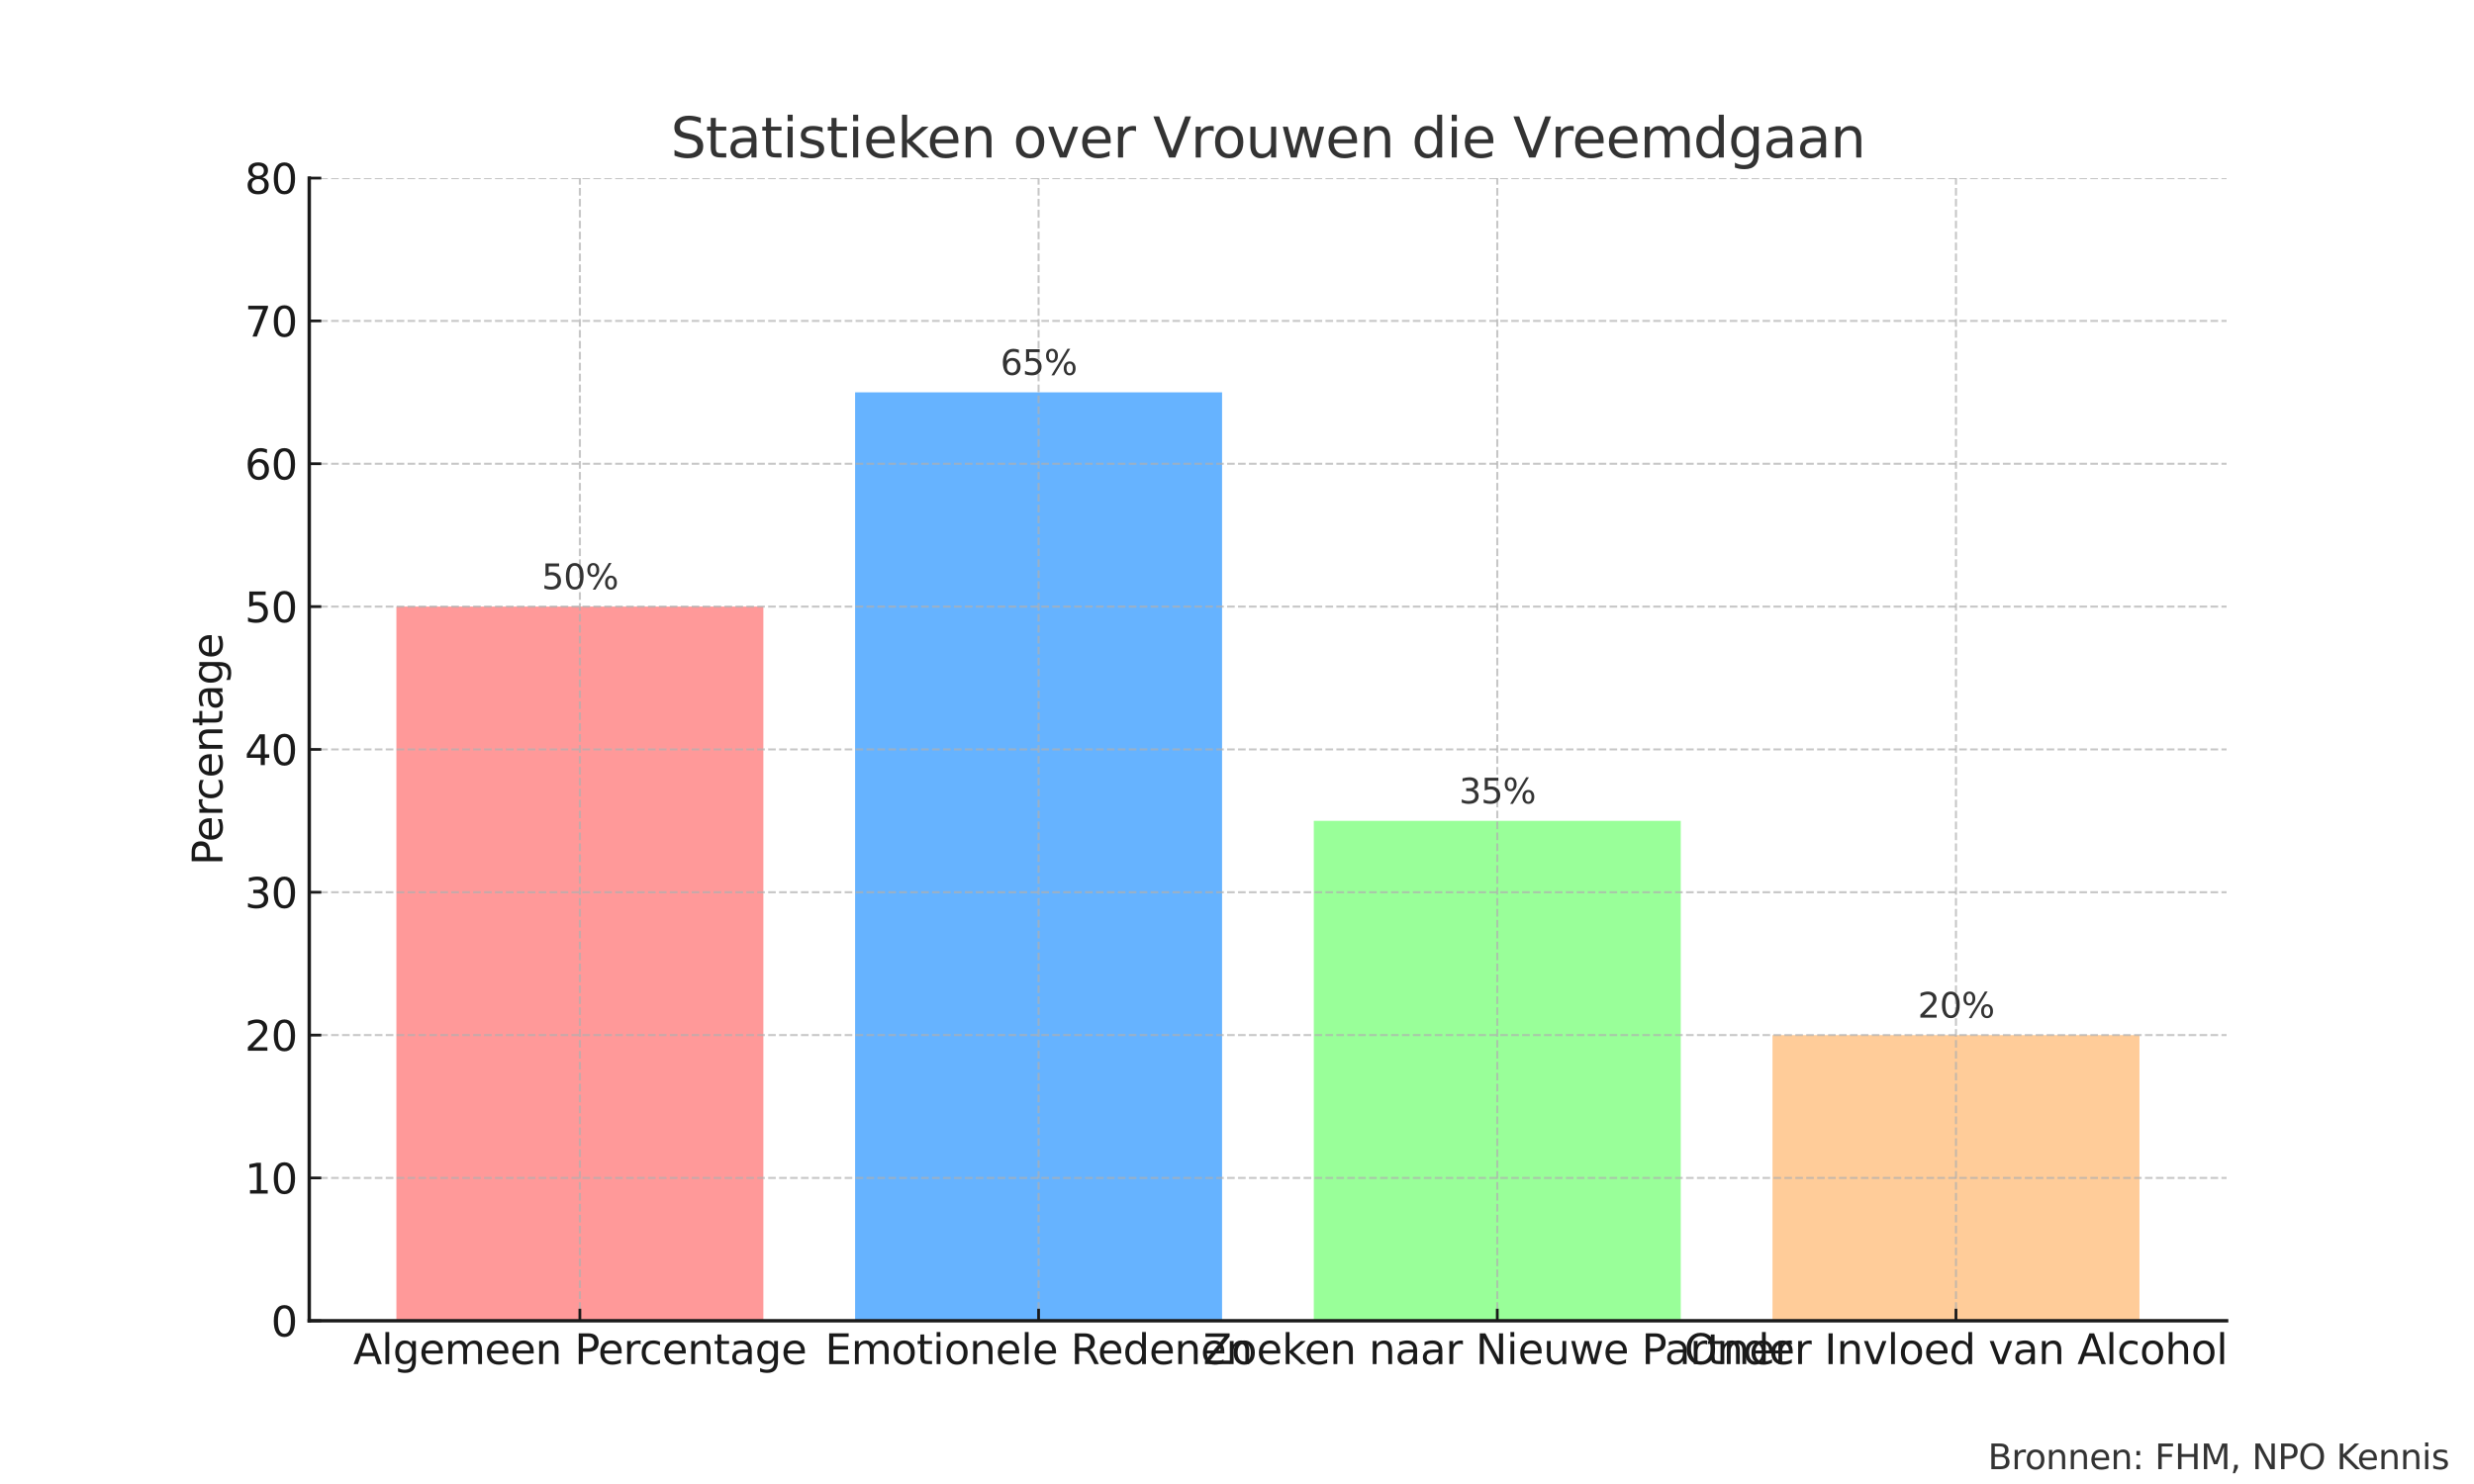 <?xml version="1.0" encoding="UTF-8" standalone="no"?>
<svg xmlns:xlink="http://www.w3.org/1999/xlink" xmlns="http://www.w3.org/2000/svg" width="720pt" height="432pt" viewBox="0 0 720 432" version="1.1">
  <defs>
    <style type="text/css">*{stroke-linejoin: round; stroke-linecap: butt}</style>
  </defs>
  <g id="figure_1">
    <g id="patch_1">
      <path d="M 0 432  L 720 432  L 720 0  L 0 0  z " style="fill: #ffffff"></path>
    </g>
    <g id="axes_1">
      <g id="patch_2">
        <path d="M 90 384.48  L 648 384.48  L 648 51.84  L 90 51.84  z " style="fill: #ffffff"></path>
      </g>
      <g id="patch_3">
        <path d="M 115.364 384.48  L 222.158 384.48  L 222.158 176.58  L 115.364 176.58  z " clip-path="url(#pa797ff5d87)" style="fill: #ff9999"></path>
      </g>
      <g id="patch_4">
        <path d="M 248.856 384.48  L 355.651 384.48  L 355.651 114.21  L 248.856 114.21  z " clip-path="url(#pa797ff5d87)" style="fill: #66b3ff"></path>
      </g>
      <g id="patch_5">
        <path d="M 382.349 384.48  L 489.144 384.48  L 489.144 238.95  L 382.349 238.95  z " clip-path="url(#pa797ff5d87)" style="fill: #99ff99"></path>
      </g>
      <g id="patch_6">
        <path d="M 515.842 384.48  L 622.636 384.48  L 622.636 301.32  L 515.842 301.32  z " clip-path="url(#pa797ff5d87)" style="fill: #ffcc99"></path>
      </g>
      <g id="matplotlib.axis_1">
        <g id="xtick_1">
          <g id="line2d_1">
            <path d="M 168.761 384.48  L 168.761 51.84  " clip-path="url(#pa797ff5d87)" style="fill: none; stroke-dasharray: 2.22,0.96; stroke-dashoffset: 0; stroke: #b0b0b0; stroke-opacity: 0.7; stroke-width: 0.6"></path>
          </g>
          <g id="line2d_2">
            <defs>
              <path id="m74572d0471" d="M 0 0  L 0 -3.5  " style="stroke: #1a1a1a; stroke-width: 0.8"></path>
            </defs>
            <g>
              <use xlink:href="#m74572d0471" x="168.761" y="384.48" style="fill: #1a1a1a; stroke: #1a1a1a; stroke-width: 0.8"></use>
            </g>
          </g>
          <g id="text_1">
            <!-- Algemeen Percentage -->
            <g style="fill: #1a1a1a" transform="translate(102.804 397.098) scale(0.12 -0.12)">
              <defs>
                <path id="DejaVuSans-41" d="M 2188 4044  L 1331 1722  L 3047 1722  L 2188 4044  z M 1831 4666  L 2547 4666  L 4325 0  L 3669 0  L 3244 1197  L 1141 1197  L 716 0  L 50 0  L 1831 4666  z " transform="scale(0.016)"></path>
                <path id="DejaVuSans-6c" d="M 603 4863  L 1178 4863  L 1178 0  L 603 0  L 603 4863  z " transform="scale(0.016)"></path>
                <path id="DejaVuSans-67" d="M 2906 1791  Q 2906 2416 2648 2759  Q 2391 3103 1925 3103  Q 1463 3103 1205 2759  Q 947 2416 947 1791  Q 947 1169 1205 825  Q 1463 481 1925 481  Q 2391 481 2648 825  Q 2906 1169 2906 1791  z M 3481 434  Q 3481 -459 3084 -895  Q 2688 -1331 1869 -1331  Q 1566 -1331 1297 -1286  Q 1028 -1241 775 -1147  L 775 -588  Q 1028 -725 1275 -790  Q 1522 -856 1778 -856  Q 2344 -856 2625 -561  Q 2906 -266 2906 331  L 2906 616  Q 2728 306 2450 153  Q 2172 0 1784 0  Q 1141 0 747 490  Q 353 981 353 1791  Q 353 2603 747 3093  Q 1141 3584 1784 3584  Q 2172 3584 2450 3431  Q 2728 3278 2906 2969  L 2906 3500  L 3481 3500  L 3481 434  z " transform="scale(0.016)"></path>
                <path id="DejaVuSans-65" d="M 3597 1894  L 3597 1613  L 953 1613  Q 991 1019 1311 708  Q 1631 397 2203 397  Q 2534 397 2845 478  Q 3156 559 3463 722  L 3463 178  Q 3153 47 2828 -22  Q 2503 -91 2169 -91  Q 1331 -91 842 396  Q 353 884 353 1716  Q 353 2575 817 3079  Q 1281 3584 2069 3584  Q 2775 3584 3186 3129  Q 3597 2675 3597 1894  z M 3022 2063  Q 3016 2534 2758 2815  Q 2500 3097 2075 3097  Q 1594 3097 1305 2825  Q 1016 2553 972 2059  L 3022 2063  z " transform="scale(0.016)"></path>
                <path id="DejaVuSans-6d" d="M 3328 2828  Q 3544 3216 3844 3400  Q 4144 3584 4550 3584  Q 5097 3584 5394 3201  Q 5691 2819 5691 2113  L 5691 0  L 5113 0  L 5113 2094  Q 5113 2597 4934 2840  Q 4756 3084 4391 3084  Q 3944 3084 3684 2787  Q 3425 2491 3425 1978  L 3425 0  L 2847 0  L 2847 2094  Q 2847 2600 2669 2842  Q 2491 3084 2119 3084  Q 1678 3084 1418 2786  Q 1159 2488 1159 1978  L 1159 0  L 581 0  L 581 3500  L 1159 3500  L 1159 2956  Q 1356 3278 1631 3431  Q 1906 3584 2284 3584  Q 2666 3584 2933 3390  Q 3200 3197 3328 2828  z " transform="scale(0.016)"></path>
                <path id="DejaVuSans-6e" d="M 3513 2113  L 3513 0  L 2938 0  L 2938 2094  Q 2938 2591 2744 2837  Q 2550 3084 2163 3084  Q 1697 3084 1428 2787  Q 1159 2491 1159 1978  L 1159 0  L 581 0  L 581 3500  L 1159 3500  L 1159 2956  Q 1366 3272 1645 3428  Q 1925 3584 2291 3584  Q 2894 3584 3203 3211  Q 3513 2838 3513 2113  z " transform="scale(0.016)"></path>
                <path id="DejaVuSans-20" transform="scale(0.016)"></path>
                <path id="DejaVuSans-50" d="M 1259 4147  L 1259 2394  L 2053 2394  Q 2494 2394 2734 2622  Q 2975 2850 2975 3272  Q 2975 3691 2734 3919  Q 2494 4147 2053 4147  L 1259 4147  z M 628 4666  L 2053 4666  Q 2838 4666 3239 4311  Q 3641 3956 3641 3272  Q 3641 2581 3239 2228  Q 2838 1875 2053 1875  L 1259 1875  L 1259 0  L 628 0  L 628 4666  z " transform="scale(0.016)"></path>
                <path id="DejaVuSans-72" d="M 2631 2963  Q 2534 3019 2420 3045  Q 2306 3072 2169 3072  Q 1681 3072 1420 2755  Q 1159 2438 1159 1844  L 1159 0  L 581 0  L 581 3500  L 1159 3500  L 1159 2956  Q 1341 3275 1631 3429  Q 1922 3584 2338 3584  Q 2397 3584 2469 3576  Q 2541 3569 2628 3553  L 2631 2963  z " transform="scale(0.016)"></path>
                <path id="DejaVuSans-63" d="M 3122 3366  L 3122 2828  Q 2878 2963 2633 3030  Q 2388 3097 2138 3097  Q 1578 3097 1268 2742  Q 959 2388 959 1747  Q 959 1106 1268 751  Q 1578 397 2138 397  Q 2388 397 2633 464  Q 2878 531 3122 666  L 3122 134  Q 2881 22 2623 -34  Q 2366 -91 2075 -91  Q 1284 -91 818 406  Q 353 903 353 1747  Q 353 2603 823 3093  Q 1294 3584 2113 3584  Q 2378 3584 2631 3529  Q 2884 3475 3122 3366  z " transform="scale(0.016)"></path>
                <path id="DejaVuSans-74" d="M 1172 4494  L 1172 3500  L 2356 3500  L 2356 3053  L 1172 3053  L 1172 1153  Q 1172 725 1289 603  Q 1406 481 1766 481  L 2356 481  L 2356 0  L 1766 0  Q 1100 0 847 248  Q 594 497 594 1153  L 594 3053  L 172 3053  L 172 3500  L 594 3500  L 594 4494  L 1172 4494  z " transform="scale(0.016)"></path>
                <path id="DejaVuSans-61" d="M 2194 1759  Q 1497 1759 1228 1600  Q 959 1441 959 1056  Q 959 750 1161 570  Q 1363 391 1709 391  Q 2188 391 2477 730  Q 2766 1069 2766 1631  L 2766 1759  L 2194 1759  z M 3341 1997  L 3341 0  L 2766 0  L 2766 531  Q 2569 213 2275 61  Q 1981 -91 1556 -91  Q 1019 -91 701 211  Q 384 513 384 1019  Q 384 1609 779 1909  Q 1175 2209 1959 2209  L 2766 2209  L 2766 2266  Q 2766 2663 2505 2880  Q 2244 3097 1772 3097  Q 1472 3097 1187 3025  Q 903 2953 641 2809  L 641 3341  Q 956 3463 1253 3523  Q 1550 3584 1831 3584  Q 2591 3584 2966 3190  Q 3341 2797 3341 1997  z " transform="scale(0.016)"></path>
              </defs>
              <use xlink:href="#DejaVuSans-41"></use>
              <use xlink:href="#DejaVuSans-6c" x="68.408"></use>
              <use xlink:href="#DejaVuSans-67" x="96.191"></use>
              <use xlink:href="#DejaVuSans-65" x="159.668"></use>
              <use xlink:href="#DejaVuSans-6d" x="221.191"></use>
              <use xlink:href="#DejaVuSans-65" x="318.604"></use>
              <use xlink:href="#DejaVuSans-65" x="380.127"></use>
              <use xlink:href="#DejaVuSans-6e" x="441.65"></use>
              <use xlink:href="#DejaVuSans-20" x="505.029"></use>
              <use xlink:href="#DejaVuSans-50" x="536.816"></use>
              <use xlink:href="#DejaVuSans-65" x="593.494"></use>
              <use xlink:href="#DejaVuSans-72" x="655.018"></use>
              <use xlink:href="#DejaVuSans-63" x="693.881"></use>
              <use xlink:href="#DejaVuSans-65" x="748.861"></use>
              <use xlink:href="#DejaVuSans-6e" x="810.385"></use>
              <use xlink:href="#DejaVuSans-74" x="873.764"></use>
              <use xlink:href="#DejaVuSans-61" x="912.973"></use>
              <use xlink:href="#DejaVuSans-67" x="974.252"></use>
              <use xlink:href="#DejaVuSans-65" x="1037.729"></use>
            </g>
          </g>
        </g>
        <g id="xtick_2">
          <g id="line2d_3">
            <path d="M 302.254 384.48  L 302.254 51.84  " clip-path="url(#pa797ff5d87)" style="fill: none; stroke-dasharray: 2.22,0.96; stroke-dashoffset: 0; stroke: #b0b0b0; stroke-opacity: 0.7; stroke-width: 0.6"></path>
          </g>
          <g id="line2d_4">
            <g>
              <use xlink:href="#m74572d0471" x="302.254" y="384.48" style="fill: #1a1a1a; stroke: #1a1a1a; stroke-width: 0.8"></use>
            </g>
          </g>
          <g id="text_2">
            <!-- Emotionele Redenen -->
            <g style="fill: #1a1a1a" transform="translate(240.108 397.098) scale(0.12 -0.12)">
              <defs>
                <path id="DejaVuSans-45" d="M 628 4666  L 3578 4666  L 3578 4134  L 1259 4134  L 1259 2753  L 3481 2753  L 3481 2222  L 1259 2222  L 1259 531  L 3634 531  L 3634 0  L 628 0  L 628 4666  z " transform="scale(0.016)"></path>
                <path id="DejaVuSans-6f" d="M 1959 3097  Q 1497 3097 1228 2736  Q 959 2375 959 1747  Q 959 1119 1226 758  Q 1494 397 1959 397  Q 2419 397 2687 759  Q 2956 1122 2956 1747  Q 2956 2369 2687 2733  Q 2419 3097 1959 3097  z M 1959 3584  Q 2709 3584 3137 3096  Q 3566 2609 3566 1747  Q 3566 888 3137 398  Q 2709 -91 1959 -91  Q 1206 -91 779 398  Q 353 888 353 1747  Q 353 2609 779 3096  Q 1206 3584 1959 3584  z " transform="scale(0.016)"></path>
                <path id="DejaVuSans-69" d="M 603 3500  L 1178 3500  L 1178 0  L 603 0  L 603 3500  z M 603 4863  L 1178 4863  L 1178 4134  L 603 4134  L 603 4863  z " transform="scale(0.016)"></path>
                <path id="DejaVuSans-52" d="M 2841 2188  Q 3044 2119 3236 1894  Q 3428 1669 3622 1275  L 4263 0  L 3584 0  L 2988 1197  Q 2756 1666 2539 1819  Q 2322 1972 1947 1972  L 1259 1972  L 1259 0  L 628 0  L 628 4666  L 2053 4666  Q 2853 4666 3247 4331  Q 3641 3997 3641 3322  Q 3641 2881 3436 2590  Q 3231 2300 2841 2188  z M 1259 4147  L 1259 2491  L 2053 2491  Q 2509 2491 2742 2702  Q 2975 2913 2975 3322  Q 2975 3731 2742 3939  Q 2509 4147 2053 4147  L 1259 4147  z " transform="scale(0.016)"></path>
                <path id="DejaVuSans-64" d="M 2906 2969  L 2906 4863  L 3481 4863  L 3481 0  L 2906 0  L 2906 525  Q 2725 213 2448 61  Q 2172 -91 1784 -91  Q 1150 -91 751 415  Q 353 922 353 1747  Q 353 2572 751 3078  Q 1150 3584 1784 3584  Q 2172 3584 2448 3432  Q 2725 3281 2906 2969  z M 947 1747  Q 947 1113 1208 752  Q 1469 391 1925 391  Q 2381 391 2643 752  Q 2906 1113 2906 1747  Q 2906 2381 2643 2742  Q 2381 3103 1925 3103  Q 1469 3103 1208 2742  Q 947 2381 947 1747  z " transform="scale(0.016)"></path>
              </defs>
              <use xlink:href="#DejaVuSans-45"></use>
              <use xlink:href="#DejaVuSans-6d" x="63.184"></use>
              <use xlink:href="#DejaVuSans-6f" x="160.596"></use>
              <use xlink:href="#DejaVuSans-74" x="221.777"></use>
              <use xlink:href="#DejaVuSans-69" x="260.986"></use>
              <use xlink:href="#DejaVuSans-6f" x="288.77"></use>
              <use xlink:href="#DejaVuSans-6e" x="349.951"></use>
              <use xlink:href="#DejaVuSans-65" x="413.33"></use>
              <use xlink:href="#DejaVuSans-6c" x="474.854"></use>
              <use xlink:href="#DejaVuSans-65" x="502.637"></use>
              <use xlink:href="#DejaVuSans-20" x="564.16"></use>
              <use xlink:href="#DejaVuSans-52" x="595.947"></use>
              <use xlink:href="#DejaVuSans-65" x="660.93"></use>
              <use xlink:href="#DejaVuSans-64" x="722.453"></use>
              <use xlink:href="#DejaVuSans-65" x="785.93"></use>
              <use xlink:href="#DejaVuSans-6e" x="847.453"></use>
              <use xlink:href="#DejaVuSans-65" x="910.832"></use>
              <use xlink:href="#DejaVuSans-6e" x="972.355"></use>
            </g>
          </g>
        </g>
        <g id="xtick_3">
          <g id="line2d_5">
            <path d="M 435.746 384.48  L 435.746 51.84  " clip-path="url(#pa797ff5d87)" style="fill: none; stroke-dasharray: 2.22,0.96; stroke-dashoffset: 0; stroke: #b0b0b0; stroke-opacity: 0.7; stroke-width: 0.6"></path>
          </g>
          <g id="line2d_6">
            <g>
              <use xlink:href="#m74572d0471" x="435.746" y="384.48" style="fill: #1a1a1a; stroke: #1a1a1a; stroke-width: 0.8"></use>
            </g>
          </g>
          <g id="text_3">
            <!-- Zoeken naar Nieuwe Partner -->
            <g style="fill: #1a1a1a" transform="translate(350.125 397.098) scale(0.12 -0.12)">
              <defs>
                <path id="DejaVuSans-5a" d="M 359 4666  L 4025 4666  L 4025 4184  L 1075 531  L 4097 531  L 4097 0  L 288 0  L 288 481  L 3238 4134  L 359 4134  L 359 4666  z " transform="scale(0.016)"></path>
                <path id="DejaVuSans-6b" d="M 581 4863  L 1159 4863  L 1159 1991  L 2875 3500  L 3609 3500  L 1753 1863  L 3688 0  L 2938 0  L 1159 1709  L 1159 0  L 581 0  L 581 4863  z " transform="scale(0.016)"></path>
                <path id="DejaVuSans-4e" d="M 628 4666  L 1478 4666  L 3547 763  L 3547 4666  L 4159 4666  L 4159 0  L 3309 0  L 1241 3903  L 1241 0  L 628 0  L 628 4666  z " transform="scale(0.016)"></path>
                <path id="DejaVuSans-75" d="M 544 1381  L 544 3500  L 1119 3500  L 1119 1403  Q 1119 906 1312 657  Q 1506 409 1894 409  Q 2359 409 2629 706  Q 2900 1003 2900 1516  L 2900 3500  L 3475 3500  L 3475 0  L 2900 0  L 2900 538  Q 2691 219 2414 64  Q 2138 -91 1772 -91  Q 1169 -91 856 284  Q 544 659 544 1381  z M 1991 3584  L 1991 3584  z " transform="scale(0.016)"></path>
                <path id="DejaVuSans-77" d="M 269 3500  L 844 3500  L 1563 769  L 2278 3500  L 2956 3500  L 3675 769  L 4391 3500  L 4966 3500  L 4050 0  L 3372 0  L 2619 2869  L 1863 0  L 1184 0  L 269 3500  z " transform="scale(0.016)"></path>
              </defs>
              <use xlink:href="#DejaVuSans-5a"></use>
              <use xlink:href="#DejaVuSans-6f" x="68.506"></use>
              <use xlink:href="#DejaVuSans-65" x="129.688"></use>
              <use xlink:href="#DejaVuSans-6b" x="191.211"></use>
              <use xlink:href="#DejaVuSans-65" x="245.496"></use>
              <use xlink:href="#DejaVuSans-6e" x="307.02"></use>
              <use xlink:href="#DejaVuSans-20" x="370.398"></use>
              <use xlink:href="#DejaVuSans-6e" x="402.186"></use>
              <use xlink:href="#DejaVuSans-61" x="465.564"></use>
              <use xlink:href="#DejaVuSans-61" x="526.844"></use>
              <use xlink:href="#DejaVuSans-72" x="588.123"></use>
              <use xlink:href="#DejaVuSans-20" x="629.236"></use>
              <use xlink:href="#DejaVuSans-4e" x="661.023"></use>
              <use xlink:href="#DejaVuSans-69" x="735.828"></use>
              <use xlink:href="#DejaVuSans-65" x="763.611"></use>
              <use xlink:href="#DejaVuSans-75" x="825.135"></use>
              <use xlink:href="#DejaVuSans-77" x="888.514"></use>
              <use xlink:href="#DejaVuSans-65" x="970.301"></use>
              <use xlink:href="#DejaVuSans-20" x="1031.824"></use>
              <use xlink:href="#DejaVuSans-50" x="1063.611"></use>
              <use xlink:href="#DejaVuSans-61" x="1119.414"></use>
              <use xlink:href="#DejaVuSans-72" x="1180.693"></use>
              <use xlink:href="#DejaVuSans-74" x="1221.807"></use>
              <use xlink:href="#DejaVuSans-6e" x="1261.016"></use>
              <use xlink:href="#DejaVuSans-65" x="1324.395"></use>
              <use xlink:href="#DejaVuSans-72" x="1385.918"></use>
            </g>
          </g>
        </g>
        <g id="xtick_4">
          <g id="line2d_7">
            <path d="M 569.239 384.48  L 569.239 51.84  " clip-path="url(#pa797ff5d87)" style="fill: none; stroke-dasharray: 2.22,0.96; stroke-dashoffset: 0; stroke: #b0b0b0; stroke-opacity: 0.7; stroke-width: 0.6"></path>
          </g>
          <g id="line2d_8">
            <g>
              <use xlink:href="#m74572d0471" x="569.239" y="384.48" style="fill: #1a1a1a; stroke: #1a1a1a; stroke-width: 0.8"></use>
            </g>
          </g>
          <g id="text_4">
            <!-- Onder Invloed van Alcohol -->
            <g style="fill: #1a1a1a" transform="translate(490.15 397.098) scale(0.12 -0.12)">
              <defs>
                <path id="DejaVuSans-4f" d="M 2522 4238  Q 1834 4238 1429 3725  Q 1025 3213 1025 2328  Q 1025 1447 1429 934  Q 1834 422 2522 422  Q 3209 422 3611 934  Q 4013 1447 4013 2328  Q 4013 3213 3611 3725  Q 3209 4238 2522 4238  z M 2522 4750  Q 3503 4750 4090 4092  Q 4678 3434 4678 2328  Q 4678 1225 4090 567  Q 3503 -91 2522 -91  Q 1538 -91 948 565  Q 359 1222 359 2328  Q 359 3434 948 4092  Q 1538 4750 2522 4750  z " transform="scale(0.016)"></path>
                <path id="DejaVuSans-49" d="M 628 4666  L 1259 4666  L 1259 0  L 628 0  L 628 4666  z " transform="scale(0.016)"></path>
                <path id="DejaVuSans-76" d="M 191 3500  L 800 3500  L 1894 563  L 2988 3500  L 3597 3500  L 2284 0  L 1503 0  L 191 3500  z " transform="scale(0.016)"></path>
                <path id="DejaVuSans-68" d="M 3513 2113  L 3513 0  L 2938 0  L 2938 2094  Q 2938 2591 2744 2837  Q 2550 3084 2163 3084  Q 1697 3084 1428 2787  Q 1159 2491 1159 1978  L 1159 0  L 581 0  L 581 4863  L 1159 4863  L 1159 2956  Q 1366 3272 1645 3428  Q 1925 3584 2291 3584  Q 2894 3584 3203 3211  Q 3513 2838 3513 2113  z " transform="scale(0.016)"></path>
              </defs>
              <use xlink:href="#DejaVuSans-4f"></use>
              <use xlink:href="#DejaVuSans-6e" x="78.711"></use>
              <use xlink:href="#DejaVuSans-64" x="142.09"></use>
              <use xlink:href="#DejaVuSans-65" x="205.566"></use>
              <use xlink:href="#DejaVuSans-72" x="267.09"></use>
              <use xlink:href="#DejaVuSans-20" x="308.203"></use>
              <use xlink:href="#DejaVuSans-49" x="339.99"></use>
              <use xlink:href="#DejaVuSans-6e" x="369.482"></use>
              <use xlink:href="#DejaVuSans-76" x="432.861"></use>
              <use xlink:href="#DejaVuSans-6c" x="492.041"></use>
              <use xlink:href="#DejaVuSans-6f" x="519.824"></use>
              <use xlink:href="#DejaVuSans-65" x="581.006"></use>
              <use xlink:href="#DejaVuSans-64" x="642.529"></use>
              <use xlink:href="#DejaVuSans-20" x="706.006"></use>
              <use xlink:href="#DejaVuSans-76" x="737.793"></use>
              <use xlink:href="#DejaVuSans-61" x="796.973"></use>
              <use xlink:href="#DejaVuSans-6e" x="858.252"></use>
              <use xlink:href="#DejaVuSans-20" x="921.631"></use>
              <use xlink:href="#DejaVuSans-41" x="953.418"></use>
              <use xlink:href="#DejaVuSans-6c" x="1021.826"></use>
              <use xlink:href="#DejaVuSans-63" x="1049.609"></use>
              <use xlink:href="#DejaVuSans-6f" x="1104.59"></use>
              <use xlink:href="#DejaVuSans-68" x="1165.771"></use>
              <use xlink:href="#DejaVuSans-6f" x="1229.15"></use>
              <use xlink:href="#DejaVuSans-6c" x="1290.332"></use>
            </g>
          </g>
        </g>
      </g>
      <g id="matplotlib.axis_2">
        <g id="ytick_1">
          <g id="line2d_9">
            <path d="M 90 384.48  L 648 384.48  " clip-path="url(#pa797ff5d87)" style="fill: none; stroke-dasharray: 2.22,0.96; stroke-dashoffset: 0; stroke: #b0b0b0; stroke-opacity: 0.7; stroke-width: 0.6"></path>
          </g>
          <g id="line2d_10">
            <defs>
              <path id="m94d61abd7b" d="M 0 0  L 3.5 0  " style="stroke: #1a1a1a; stroke-width: 0.8"></path>
            </defs>
            <g>
              <use xlink:href="#m94d61abd7b" x="90" y="384.48" style="fill: #1a1a1a; stroke: #1a1a1a; stroke-width: 0.8"></use>
            </g>
          </g>
          <g id="text_5">
            <!-- 0 -->
            <g style="fill: #1a1a1a" transform="translate(78.865 389.039) scale(0.12 -0.12)">
              <defs>
                <path id="DejaVuSans-30" d="M 2034 4250  Q 1547 4250 1301 3770  Q 1056 3291 1056 2328  Q 1056 1369 1301 889  Q 1547 409 2034 409  Q 2525 409 2770 889  Q 3016 1369 3016 2328  Q 3016 3291 2770 3770  Q 2525 4250 2034 4250  z M 2034 4750  Q 2819 4750 3233 4129  Q 3647 3509 3647 2328  Q 3647 1150 3233 529  Q 2819 -91 2034 -91  Q 1250 -91 836 529  Q 422 1150 422 2328  Q 422 3509 836 4129  Q 1250 4750 2034 4750  z " transform="scale(0.016)"></path>
              </defs>
              <use xlink:href="#DejaVuSans-30"></use>
            </g>
          </g>
        </g>
        <g id="ytick_2">
          <g id="line2d_11">
            <path d="M 90 342.9  L 648 342.9  " clip-path="url(#pa797ff5d87)" style="fill: none; stroke-dasharray: 2.22,0.96; stroke-dashoffset: 0; stroke: #b0b0b0; stroke-opacity: 0.7; stroke-width: 0.6"></path>
          </g>
          <g id="line2d_12">
            <g>
              <use xlink:href="#m94d61abd7b" x="90" y="342.9" style="fill: #1a1a1a; stroke: #1a1a1a; stroke-width: 0.8"></use>
            </g>
          </g>
          <g id="text_6">
            <!-- 10 -->
            <g style="fill: #1a1a1a" transform="translate(71.23 347.459) scale(0.12 -0.12)">
              <defs>
                <path id="DejaVuSans-31" d="M 794 531  L 1825 531  L 1825 4091  L 703 3866  L 703 4441  L 1819 4666  L 2450 4666  L 2450 531  L 3481 531  L 3481 0  L 794 0  L 794 531  z " transform="scale(0.016)"></path>
              </defs>
              <use xlink:href="#DejaVuSans-31"></use>
              <use xlink:href="#DejaVuSans-30" x="63.623"></use>
            </g>
          </g>
        </g>
        <g id="ytick_3">
          <g id="line2d_13">
            <path d="M 90 301.32  L 648 301.32  " clip-path="url(#pa797ff5d87)" style="fill: none; stroke-dasharray: 2.22,0.96; stroke-dashoffset: 0; stroke: #b0b0b0; stroke-opacity: 0.7; stroke-width: 0.6"></path>
          </g>
          <g id="line2d_14">
            <g>
              <use xlink:href="#m94d61abd7b" x="90" y="301.32" style="fill: #1a1a1a; stroke: #1a1a1a; stroke-width: 0.8"></use>
            </g>
          </g>
          <g id="text_7">
            <!-- 20 -->
            <g style="fill: #1a1a1a" transform="translate(71.23 305.879) scale(0.12 -0.12)">
              <defs>
                <path id="DejaVuSans-32" d="M 1228 531  L 3431 531  L 3431 0  L 469 0  L 469 531  Q 828 903 1448 1529  Q 2069 2156 2228 2338  Q 2531 2678 2651 2914  Q 2772 3150 2772 3378  Q 2772 3750 2511 3984  Q 2250 4219 1831 4219  Q 1534 4219 1204 4116  Q 875 4013 500 3803  L 500 4441  Q 881 4594 1212 4672  Q 1544 4750 1819 4750  Q 2544 4750 2975 4387  Q 3406 4025 3406 3419  Q 3406 3131 3298 2873  Q 3191 2616 2906 2266  Q 2828 2175 2409 1742  Q 1991 1309 1228 531  z " transform="scale(0.016)"></path>
              </defs>
              <use xlink:href="#DejaVuSans-32"></use>
              <use xlink:href="#DejaVuSans-30" x="63.623"></use>
            </g>
          </g>
        </g>
        <g id="ytick_4">
          <g id="line2d_15">
            <path d="M 90 259.74  L 648 259.74  " clip-path="url(#pa797ff5d87)" style="fill: none; stroke-dasharray: 2.22,0.96; stroke-dashoffset: 0; stroke: #b0b0b0; stroke-opacity: 0.7; stroke-width: 0.6"></path>
          </g>
          <g id="line2d_16">
            <g>
              <use xlink:href="#m94d61abd7b" x="90" y="259.74" style="fill: #1a1a1a; stroke: #1a1a1a; stroke-width: 0.8"></use>
            </g>
          </g>
          <g id="text_8">
            <!-- 30 -->
            <g style="fill: #1a1a1a" transform="translate(71.23 264.299) scale(0.12 -0.12)">
              <defs>
                <path id="DejaVuSans-33" d="M 2597 2516  Q 3050 2419 3304 2112  Q 3559 1806 3559 1356  Q 3559 666 3084 287  Q 2609 -91 1734 -91  Q 1441 -91 1130 -33  Q 819 25 488 141  L 488 750  Q 750 597 1062 519  Q 1375 441 1716 441  Q 2309 441 2620 675  Q 2931 909 2931 1356  Q 2931 1769 2642 2001  Q 2353 2234 1838 2234  L 1294 2234  L 1294 2753  L 1863 2753  Q 2328 2753 2575 2939  Q 2822 3125 2822 3475  Q 2822 3834 2567 4026  Q 2313 4219 1838 4219  Q 1578 4219 1281 4162  Q 984 4106 628 3988  L 628 4550  Q 988 4650 1302 4700  Q 1616 4750 1894 4750  Q 2613 4750 3031 4423  Q 3450 4097 3450 3541  Q 3450 3153 3228 2886  Q 3006 2619 2597 2516  z " transform="scale(0.016)"></path>
              </defs>
              <use xlink:href="#DejaVuSans-33"></use>
              <use xlink:href="#DejaVuSans-30" x="63.623"></use>
            </g>
          </g>
        </g>
        <g id="ytick_5">
          <g id="line2d_17">
            <path d="M 90 218.16  L 648 218.16  " clip-path="url(#pa797ff5d87)" style="fill: none; stroke-dasharray: 2.22,0.96; stroke-dashoffset: 0; stroke: #b0b0b0; stroke-opacity: 0.7; stroke-width: 0.6"></path>
          </g>
          <g id="line2d_18">
            <g>
              <use xlink:href="#m94d61abd7b" x="90" y="218.16" style="fill: #1a1a1a; stroke: #1a1a1a; stroke-width: 0.8"></use>
            </g>
          </g>
          <g id="text_9">
            <!-- 40 -->
            <g style="fill: #1a1a1a" transform="translate(71.23 222.719) scale(0.12 -0.12)">
              <defs>
                <path id="DejaVuSans-34" d="M 2419 4116  L 825 1625  L 2419 1625  L 2419 4116  z M 2253 4666  L 3047 4666  L 3047 1625  L 3713 1625  L 3713 1100  L 3047 1100  L 3047 0  L 2419 0  L 2419 1100  L 313 1100  L 313 1709  L 2253 4666  z " transform="scale(0.016)"></path>
              </defs>
              <use xlink:href="#DejaVuSans-34"></use>
              <use xlink:href="#DejaVuSans-30" x="63.623"></use>
            </g>
          </g>
        </g>
        <g id="ytick_6">
          <g id="line2d_19">
            <path d="M 90 176.58  L 648 176.58  " clip-path="url(#pa797ff5d87)" style="fill: none; stroke-dasharray: 2.22,0.96; stroke-dashoffset: 0; stroke: #b0b0b0; stroke-opacity: 0.7; stroke-width: 0.6"></path>
          </g>
          <g id="line2d_20">
            <g>
              <use xlink:href="#m94d61abd7b" x="90" y="176.58" style="fill: #1a1a1a; stroke: #1a1a1a; stroke-width: 0.8"></use>
            </g>
          </g>
          <g id="text_10">
            <!-- 50 -->
            <g style="fill: #1a1a1a" transform="translate(71.23 181.139) scale(0.12 -0.12)">
              <defs>
                <path id="DejaVuSans-35" d="M 691 4666  L 3169 4666  L 3169 4134  L 1269 4134  L 1269 2991  Q 1406 3038 1543 3061  Q 1681 3084 1819 3084  Q 2600 3084 3056 2656  Q 3513 2228 3513 1497  Q 3513 744 3044 326  Q 2575 -91 1722 -91  Q 1428 -91 1123 -41  Q 819 9 494 109  L 494 744  Q 775 591 1075 516  Q 1375 441 1709 441  Q 2250 441 2565 725  Q 2881 1009 2881 1497  Q 2881 1984 2565 2268  Q 2250 2553 1709 2553  Q 1456 2553 1204 2497  Q 953 2441 691 2322  L 691 4666  z " transform="scale(0.016)"></path>
              </defs>
              <use xlink:href="#DejaVuSans-35"></use>
              <use xlink:href="#DejaVuSans-30" x="63.623"></use>
            </g>
          </g>
        </g>
        <g id="ytick_7">
          <g id="line2d_21">
            <path d="M 90 135  L 648 135  " clip-path="url(#pa797ff5d87)" style="fill: none; stroke-dasharray: 2.22,0.96; stroke-dashoffset: 0; stroke: #b0b0b0; stroke-opacity: 0.7; stroke-width: 0.6"></path>
          </g>
          <g id="line2d_22">
            <g>
              <use xlink:href="#m94d61abd7b" x="90" y="135" style="fill: #1a1a1a; stroke: #1a1a1a; stroke-width: 0.8"></use>
            </g>
          </g>
          <g id="text_11">
            <!-- 60 -->
            <g style="fill: #1a1a1a" transform="translate(71.23 139.559) scale(0.12 -0.12)">
              <defs>
                <path id="DejaVuSans-36" d="M 2113 2584  Q 1688 2584 1439 2293  Q 1191 2003 1191 1497  Q 1191 994 1439 701  Q 1688 409 2113 409  Q 2538 409 2786 701  Q 3034 994 3034 1497  Q 3034 2003 2786 2293  Q 2538 2584 2113 2584  z M 3366 4563  L 3366 3988  Q 3128 4100 2886 4159  Q 2644 4219 2406 4219  Q 1781 4219 1451 3797  Q 1122 3375 1075 2522  Q 1259 2794 1537 2939  Q 1816 3084 2150 3084  Q 2853 3084 3261 2657  Q 3669 2231 3669 1497  Q 3669 778 3244 343  Q 2819 -91 2113 -91  Q 1303 -91 875 529  Q 447 1150 447 2328  Q 447 3434 972 4092  Q 1497 4750 2381 4750  Q 2619 4750 2861 4703  Q 3103 4656 3366 4563  z " transform="scale(0.016)"></path>
              </defs>
              <use xlink:href="#DejaVuSans-36"></use>
              <use xlink:href="#DejaVuSans-30" x="63.623"></use>
            </g>
          </g>
        </g>
        <g id="ytick_8">
          <g id="line2d_23">
            <path d="M 90 93.42  L 648 93.42  " clip-path="url(#pa797ff5d87)" style="fill: none; stroke-dasharray: 2.22,0.96; stroke-dashoffset: 0; stroke: #b0b0b0; stroke-opacity: 0.7; stroke-width: 0.6"></path>
          </g>
          <g id="line2d_24">
            <g>
              <use xlink:href="#m94d61abd7b" x="90" y="93.42" style="fill: #1a1a1a; stroke: #1a1a1a; stroke-width: 0.8"></use>
            </g>
          </g>
          <g id="text_12">
            <!-- 70 -->
            <g style="fill: #1a1a1a" transform="translate(71.23 97.979) scale(0.12 -0.12)">
              <defs>
                <path id="DejaVuSans-37" d="M 525 4666  L 3525 4666  L 3525 4397  L 1831 0  L 1172 0  L 2766 4134  L 525 4134  L 525 4666  z " transform="scale(0.016)"></path>
              </defs>
              <use xlink:href="#DejaVuSans-37"></use>
              <use xlink:href="#DejaVuSans-30" x="63.623"></use>
            </g>
          </g>
        </g>
        <g id="ytick_9">
          <g id="line2d_25">
            <path d="M 90 51.84  L 648 51.84  " clip-path="url(#pa797ff5d87)" style="fill: none; stroke-dasharray: 2.22,0.96; stroke-dashoffset: 0; stroke: #b0b0b0; stroke-opacity: 0.7; stroke-width: 0.6"></path>
          </g>
          <g id="line2d_26">
            <g>
              <use xlink:href="#m94d61abd7b" x="90" y="51.84" style="fill: #1a1a1a; stroke: #1a1a1a; stroke-width: 0.8"></use>
            </g>
          </g>
          <g id="text_13">
            <!-- 80 -->
            <g style="fill: #1a1a1a" transform="translate(71.23 56.399) scale(0.12 -0.12)">
              <defs>
                <path id="DejaVuSans-38" d="M 2034 2216  Q 1584 2216 1326 1975  Q 1069 1734 1069 1313  Q 1069 891 1326 650  Q 1584 409 2034 409  Q 2484 409 2743 651  Q 3003 894 3003 1313  Q 3003 1734 2745 1975  Q 2488 2216 2034 2216  z M 1403 2484  Q 997 2584 770 2862  Q 544 3141 544 3541  Q 544 4100 942 4425  Q 1341 4750 2034 4750  Q 2731 4750 3128 4425  Q 3525 4100 3525 3541  Q 3525 3141 3298 2862  Q 3072 2584 2669 2484  Q 3125 2378 3379 2068  Q 3634 1759 3634 1313  Q 3634 634 3220 271  Q 2806 -91 2034 -91  Q 1263 -91 848 271  Q 434 634 434 1313  Q 434 1759 690 2068  Q 947 2378 1403 2484  z M 1172 3481  Q 1172 3119 1398 2916  Q 1625 2713 2034 2713  Q 2441 2713 2670 2916  Q 2900 3119 2900 3481  Q 2900 3844 2670 4047  Q 2441 4250 2034 4250  Q 1625 4250 1398 4047  Q 1172 3844 1172 3481  z " transform="scale(0.016)"></path>
              </defs>
              <use xlink:href="#DejaVuSans-38"></use>
              <use xlink:href="#DejaVuSans-30" x="63.623"></use>
            </g>
          </g>
        </g>
        <g id="text_14">
          <!-- Percentage -->
          <g style="fill: #1a1a1a" transform="translate(64.734 251.907) rotate(-90) scale(0.12 -0.12)">
            <use xlink:href="#DejaVuSans-50"></use>
            <use xlink:href="#DejaVuSans-65" x="56.678"></use>
            <use xlink:href="#DejaVuSans-72" x="118.201"></use>
            <use xlink:href="#DejaVuSans-63" x="157.064"></use>
            <use xlink:href="#DejaVuSans-65" x="212.045"></use>
            <use xlink:href="#DejaVuSans-6e" x="273.568"></use>
            <use xlink:href="#DejaVuSans-74" x="336.947"></use>
            <use xlink:href="#DejaVuSans-61" x="376.156"></use>
            <use xlink:href="#DejaVuSans-67" x="437.436"></use>
            <use xlink:href="#DejaVuSans-65" x="500.912"></use>
          </g>
        </g>
      </g>
      <g id="patch_7">
        <path d="M 90 384.48  L 90 51.84  " style="fill: none; stroke: #1a1a1a; stroke-linejoin: miter; stroke-linecap: square"></path>
      </g>
      <g id="patch_8">
        <path d="M 90 384.48  L 648 384.48  " style="fill: none; stroke: #1a1a1a; stroke-linejoin: miter; stroke-linecap: square"></path>
      </g>
      <g id="text_15">
        <!-- 50% -->
        <g style="fill: #333333" transform="translate(157.647 171.5) scale(0.1 -0.1)">
          <defs>
            <path id="DejaVuSans-25" d="M 4653 2053  Q 4381 2053 4226 1822  Q 4072 1591 4072 1178  Q 4072 772 4226 539  Q 4381 306 4653 306  Q 4919 306 5073 539  Q 5228 772 5228 1178  Q 5228 1588 5073 1820  Q 4919 2053 4653 2053  z M 4653 2450  Q 5147 2450 5437 2106  Q 5728 1763 5728 1178  Q 5728 594 5436 251  Q 5144 -91 4653 -91  Q 4153 -91 3862 251  Q 3572 594 3572 1178  Q 3572 1766 3864 2108  Q 4156 2450 4653 2450  z M 1428 4353  Q 1159 4353 1004 4120  Q 850 3888 850 3481  Q 850 3069 1003 2837  Q 1156 2606 1428 2606  Q 1700 2606 1854 2837  Q 2009 3069 2009 3481  Q 2009 3884 1853 4118  Q 1697 4353 1428 4353  z M 4250 4750  L 4750 4750  L 1831 -91  L 1331 -91  L 4250 4750  z M 1428 4750  Q 1922 4750 2215 4408  Q 2509 4066 2509 3481  Q 2509 2891 2217 2550  Q 1925 2209 1428 2209  Q 931 2209 642 2551  Q 353 2894 353 3481  Q 353 4063 643 4406  Q 934 4750 1428 4750  z " transform="scale(0.016)"></path>
          </defs>
          <use xlink:href="#DejaVuSans-35"></use>
          <use xlink:href="#DejaVuSans-30" x="63.623"></use>
          <use xlink:href="#DejaVuSans-25" x="127.246"></use>
        </g>
      </g>
      <g id="text_16">
        <!-- 65% -->
        <g style="fill: #333333" transform="translate(291.14 109.13) scale(0.1 -0.1)">
          <use xlink:href="#DejaVuSans-36"></use>
          <use xlink:href="#DejaVuSans-35" x="63.623"></use>
          <use xlink:href="#DejaVuSans-25" x="127.246"></use>
        </g>
      </g>
      <g id="text_17">
        <!-- 35% -->
        <g style="fill: #333333" transform="translate(424.633 233.87) scale(0.1 -0.1)">
          <use xlink:href="#DejaVuSans-33"></use>
          <use xlink:href="#DejaVuSans-35" x="63.623"></use>
          <use xlink:href="#DejaVuSans-25" x="127.246"></use>
        </g>
      </g>
      <g id="text_18">
        <!-- 20% -->
        <g style="fill: #333333" transform="translate(558.126 296.24) scale(0.1 -0.1)">
          <use xlink:href="#DejaVuSans-32"></use>
          <use xlink:href="#DejaVuSans-30" x="63.623"></use>
          <use xlink:href="#DejaVuSans-25" x="127.246"></use>
        </g>
      </g>
      <g id="text_19">
        <!-- Statistieken over Vrouwen die Vreemdgaan -->
        <g style="fill: #333333" transform="translate(195.173 45.84) scale(0.16 -0.16)">
          <defs>
            <path id="DejaVuSans-53" d="M 3425 4513  L 3425 3897  Q 3066 4069 2747 4153  Q 2428 4238 2131 4238  Q 1616 4238 1336 4038  Q 1056 3838 1056 3469  Q 1056 3159 1242 3001  Q 1428 2844 1947 2747  L 2328 2669  Q 3034 2534 3370 2195  Q 3706 1856 3706 1288  Q 3706 609 3251 259  Q 2797 -91 1919 -91  Q 1588 -91 1214 -16  Q 841 59 441 206  L 441 856  Q 825 641 1194 531  Q 1563 422 1919 422  Q 2459 422 2753 634  Q 3047 847 3047 1241  Q 3047 1584 2836 1778  Q 2625 1972 2144 2069  L 1759 2144  Q 1053 2284 737 2584  Q 422 2884 422 3419  Q 422 4038 858 4394  Q 1294 4750 2059 4750  Q 2388 4750 2728 4690  Q 3069 4631 3425 4513  z " transform="scale(0.016)"></path>
            <path id="DejaVuSans-73" d="M 2834 3397  L 2834 2853  Q 2591 2978 2328 3040  Q 2066 3103 1784 3103  Q 1356 3103 1142 2972  Q 928 2841 928 2578  Q 928 2378 1081 2264  Q 1234 2150 1697 2047  L 1894 2003  Q 2506 1872 2764 1633  Q 3022 1394 3022 966  Q 3022 478 2636 193  Q 2250 -91 1575 -91  Q 1294 -91 989 -36  Q 684 19 347 128  L 347 722  Q 666 556 975 473  Q 1284 391 1588 391  Q 1994 391 2212 530  Q 2431 669 2431 922  Q 2431 1156 2273 1281  Q 2116 1406 1581 1522  L 1381 1569  Q 847 1681 609 1914  Q 372 2147 372 2553  Q 372 3047 722 3315  Q 1072 3584 1716 3584  Q 2034 3584 2315 3537  Q 2597 3491 2834 3397  z " transform="scale(0.016)"></path>
            <path id="DejaVuSans-56" d="M 1831 0  L 50 4666  L 709 4666  L 2188 738  L 3669 4666  L 4325 4666  L 2547 0  L 1831 0  z " transform="scale(0.016)"></path>
          </defs>
          <use xlink:href="#DejaVuSans-53"></use>
          <use xlink:href="#DejaVuSans-74" x="63.477"></use>
          <use xlink:href="#DejaVuSans-61" x="102.686"></use>
          <use xlink:href="#DejaVuSans-74" x="163.965"></use>
          <use xlink:href="#DejaVuSans-69" x="203.174"></use>
          <use xlink:href="#DejaVuSans-73" x="230.957"></use>
          <use xlink:href="#DejaVuSans-74" x="283.057"></use>
          <use xlink:href="#DejaVuSans-69" x="322.266"></use>
          <use xlink:href="#DejaVuSans-65" x="350.049"></use>
          <use xlink:href="#DejaVuSans-6b" x="411.572"></use>
          <use xlink:href="#DejaVuSans-65" x="465.857"></use>
          <use xlink:href="#DejaVuSans-6e" x="527.381"></use>
          <use xlink:href="#DejaVuSans-20" x="590.76"></use>
          <use xlink:href="#DejaVuSans-6f" x="622.547"></use>
          <use xlink:href="#DejaVuSans-76" x="683.729"></use>
          <use xlink:href="#DejaVuSans-65" x="742.908"></use>
          <use xlink:href="#DejaVuSans-72" x="804.432"></use>
          <use xlink:href="#DejaVuSans-20" x="845.545"></use>
          <use xlink:href="#DejaVuSans-56" x="877.332"></use>
          <use xlink:href="#DejaVuSans-72" x="945.74"></use>
          <use xlink:href="#DejaVuSans-6f" x="984.604"></use>
          <use xlink:href="#DejaVuSans-75" x="1045.785"></use>
          <use xlink:href="#DejaVuSans-77" x="1109.164"></use>
          <use xlink:href="#DejaVuSans-65" x="1190.951"></use>
          <use xlink:href="#DejaVuSans-6e" x="1252.475"></use>
          <use xlink:href="#DejaVuSans-20" x="1315.854"></use>
          <use xlink:href="#DejaVuSans-64" x="1347.641"></use>
          <use xlink:href="#DejaVuSans-69" x="1411.117"></use>
          <use xlink:href="#DejaVuSans-65" x="1438.9"></use>
          <use xlink:href="#DejaVuSans-20" x="1500.424"></use>
          <use xlink:href="#DejaVuSans-56" x="1532.211"></use>
          <use xlink:href="#DejaVuSans-72" x="1600.619"></use>
          <use xlink:href="#DejaVuSans-65" x="1639.482"></use>
          <use xlink:href="#DejaVuSans-65" x="1701.006"></use>
          <use xlink:href="#DejaVuSans-6d" x="1762.529"></use>
          <use xlink:href="#DejaVuSans-64" x="1859.941"></use>
          <use xlink:href="#DejaVuSans-67" x="1923.418"></use>
          <use xlink:href="#DejaVuSans-61" x="1986.895"></use>
          <use xlink:href="#DejaVuSans-61" x="2048.174"></use>
          <use xlink:href="#DejaVuSans-6e" x="2109.453"></use>
        </g>
      </g>
    </g>
    <g id="text_20">
      <!-- Bronnen: FHM, NPO Kennis -->
      <g style="fill: #333333" transform="translate(578.531 427.68) scale(0.1 -0.1)">
        <defs>
          <path id="DejaVuSans-42" d="M 1259 2228  L 1259 519  L 2272 519  Q 2781 519 3026 730  Q 3272 941 3272 1375  Q 3272 1813 3026 2020  Q 2781 2228 2272 2228  L 1259 2228  z M 1259 4147  L 1259 2741  L 2194 2741  Q 2656 2741 2882 2914  Q 3109 3088 3109 3444  Q 3109 3797 2882 3972  Q 2656 4147 2194 4147  L 1259 4147  z M 628 4666  L 2241 4666  Q 2963 4666 3353 4366  Q 3744 4066 3744 3513  Q 3744 3084 3544 2831  Q 3344 2578 2956 2516  Q 3422 2416 3680 2098  Q 3938 1781 3938 1306  Q 3938 681 3513 340  Q 3088 0 2303 0  L 628 0  L 628 4666  z " transform="scale(0.016)"></path>
          <path id="DejaVuSans-3a" d="M 750 794  L 1409 794  L 1409 0  L 750 0  L 750 794  z M 750 3309  L 1409 3309  L 1409 2516  L 750 2516  L 750 3309  z " transform="scale(0.016)"></path>
          <path id="DejaVuSans-46" d="M 628 4666  L 3309 4666  L 3309 4134  L 1259 4134  L 1259 2759  L 3109 2759  L 3109 2228  L 1259 2228  L 1259 0  L 628 0  L 628 4666  z " transform="scale(0.016)"></path>
          <path id="DejaVuSans-48" d="M 628 4666  L 1259 4666  L 1259 2753  L 3553 2753  L 3553 4666  L 4184 4666  L 4184 0  L 3553 0  L 3553 2222  L 1259 2222  L 1259 0  L 628 0  L 628 4666  z " transform="scale(0.016)"></path>
          <path id="DejaVuSans-4d" d="M 628 4666  L 1569 4666  L 2759 1491  L 3956 4666  L 4897 4666  L 4897 0  L 4281 0  L 4281 4097  L 3078 897  L 2444 897  L 1241 4097  L 1241 0  L 628 0  L 628 4666  z " transform="scale(0.016)"></path>
          <path id="DejaVuSans-2c" d="M 750 794  L 1409 794  L 1409 256  L 897 -744  L 494 -744  L 750 256  L 750 794  z " transform="scale(0.016)"></path>
          <path id="DejaVuSans-4b" d="M 628 4666  L 1259 4666  L 1259 2694  L 3353 4666  L 4166 4666  L 1850 2491  L 4331 0  L 3500 0  L 1259 2247  L 1259 0  L 628 0  L 628 4666  z " transform="scale(0.016)"></path>
        </defs>
        <use xlink:href="#DejaVuSans-42"></use>
        <use xlink:href="#DejaVuSans-72" x="68.604"></use>
        <use xlink:href="#DejaVuSans-6f" x="107.467"></use>
        <use xlink:href="#DejaVuSans-6e" x="168.648"></use>
        <use xlink:href="#DejaVuSans-6e" x="232.027"></use>
        <use xlink:href="#DejaVuSans-65" x="295.406"></use>
        <use xlink:href="#DejaVuSans-6e" x="356.93"></use>
        <use xlink:href="#DejaVuSans-3a" x="420.309"></use>
        <use xlink:href="#DejaVuSans-20" x="454"></use>
        <use xlink:href="#DejaVuSans-46" x="485.787"></use>
        <use xlink:href="#DejaVuSans-48" x="543.307"></use>
        <use xlink:href="#DejaVuSans-4d" x="618.502"></use>
        <use xlink:href="#DejaVuSans-2c" x="704.781"></use>
        <use xlink:href="#DejaVuSans-20" x="736.568"></use>
        <use xlink:href="#DejaVuSans-4e" x="768.355"></use>
        <use xlink:href="#DejaVuSans-50" x="843.16"></use>
        <use xlink:href="#DejaVuSans-4f" x="903.463"></use>
        <use xlink:href="#DejaVuSans-20" x="982.174"></use>
        <use xlink:href="#DejaVuSans-4b" x="1013.961"></use>
        <use xlink:href="#DejaVuSans-65" x="1074.537"></use>
        <use xlink:href="#DejaVuSans-6e" x="1136.061"></use>
        <use xlink:href="#DejaVuSans-6e" x="1199.439"></use>
        <use xlink:href="#DejaVuSans-69" x="1262.818"></use>
        <use xlink:href="#DejaVuSans-73" x="1290.602"></use>
      </g>
    </g>
  </g>
  <defs>
    <clipPath id="pa797ff5d87">
      <rect x="90" y="51.84" width="558" height="332.64"></rect>
    </clipPath>
  </defs>
</svg>
